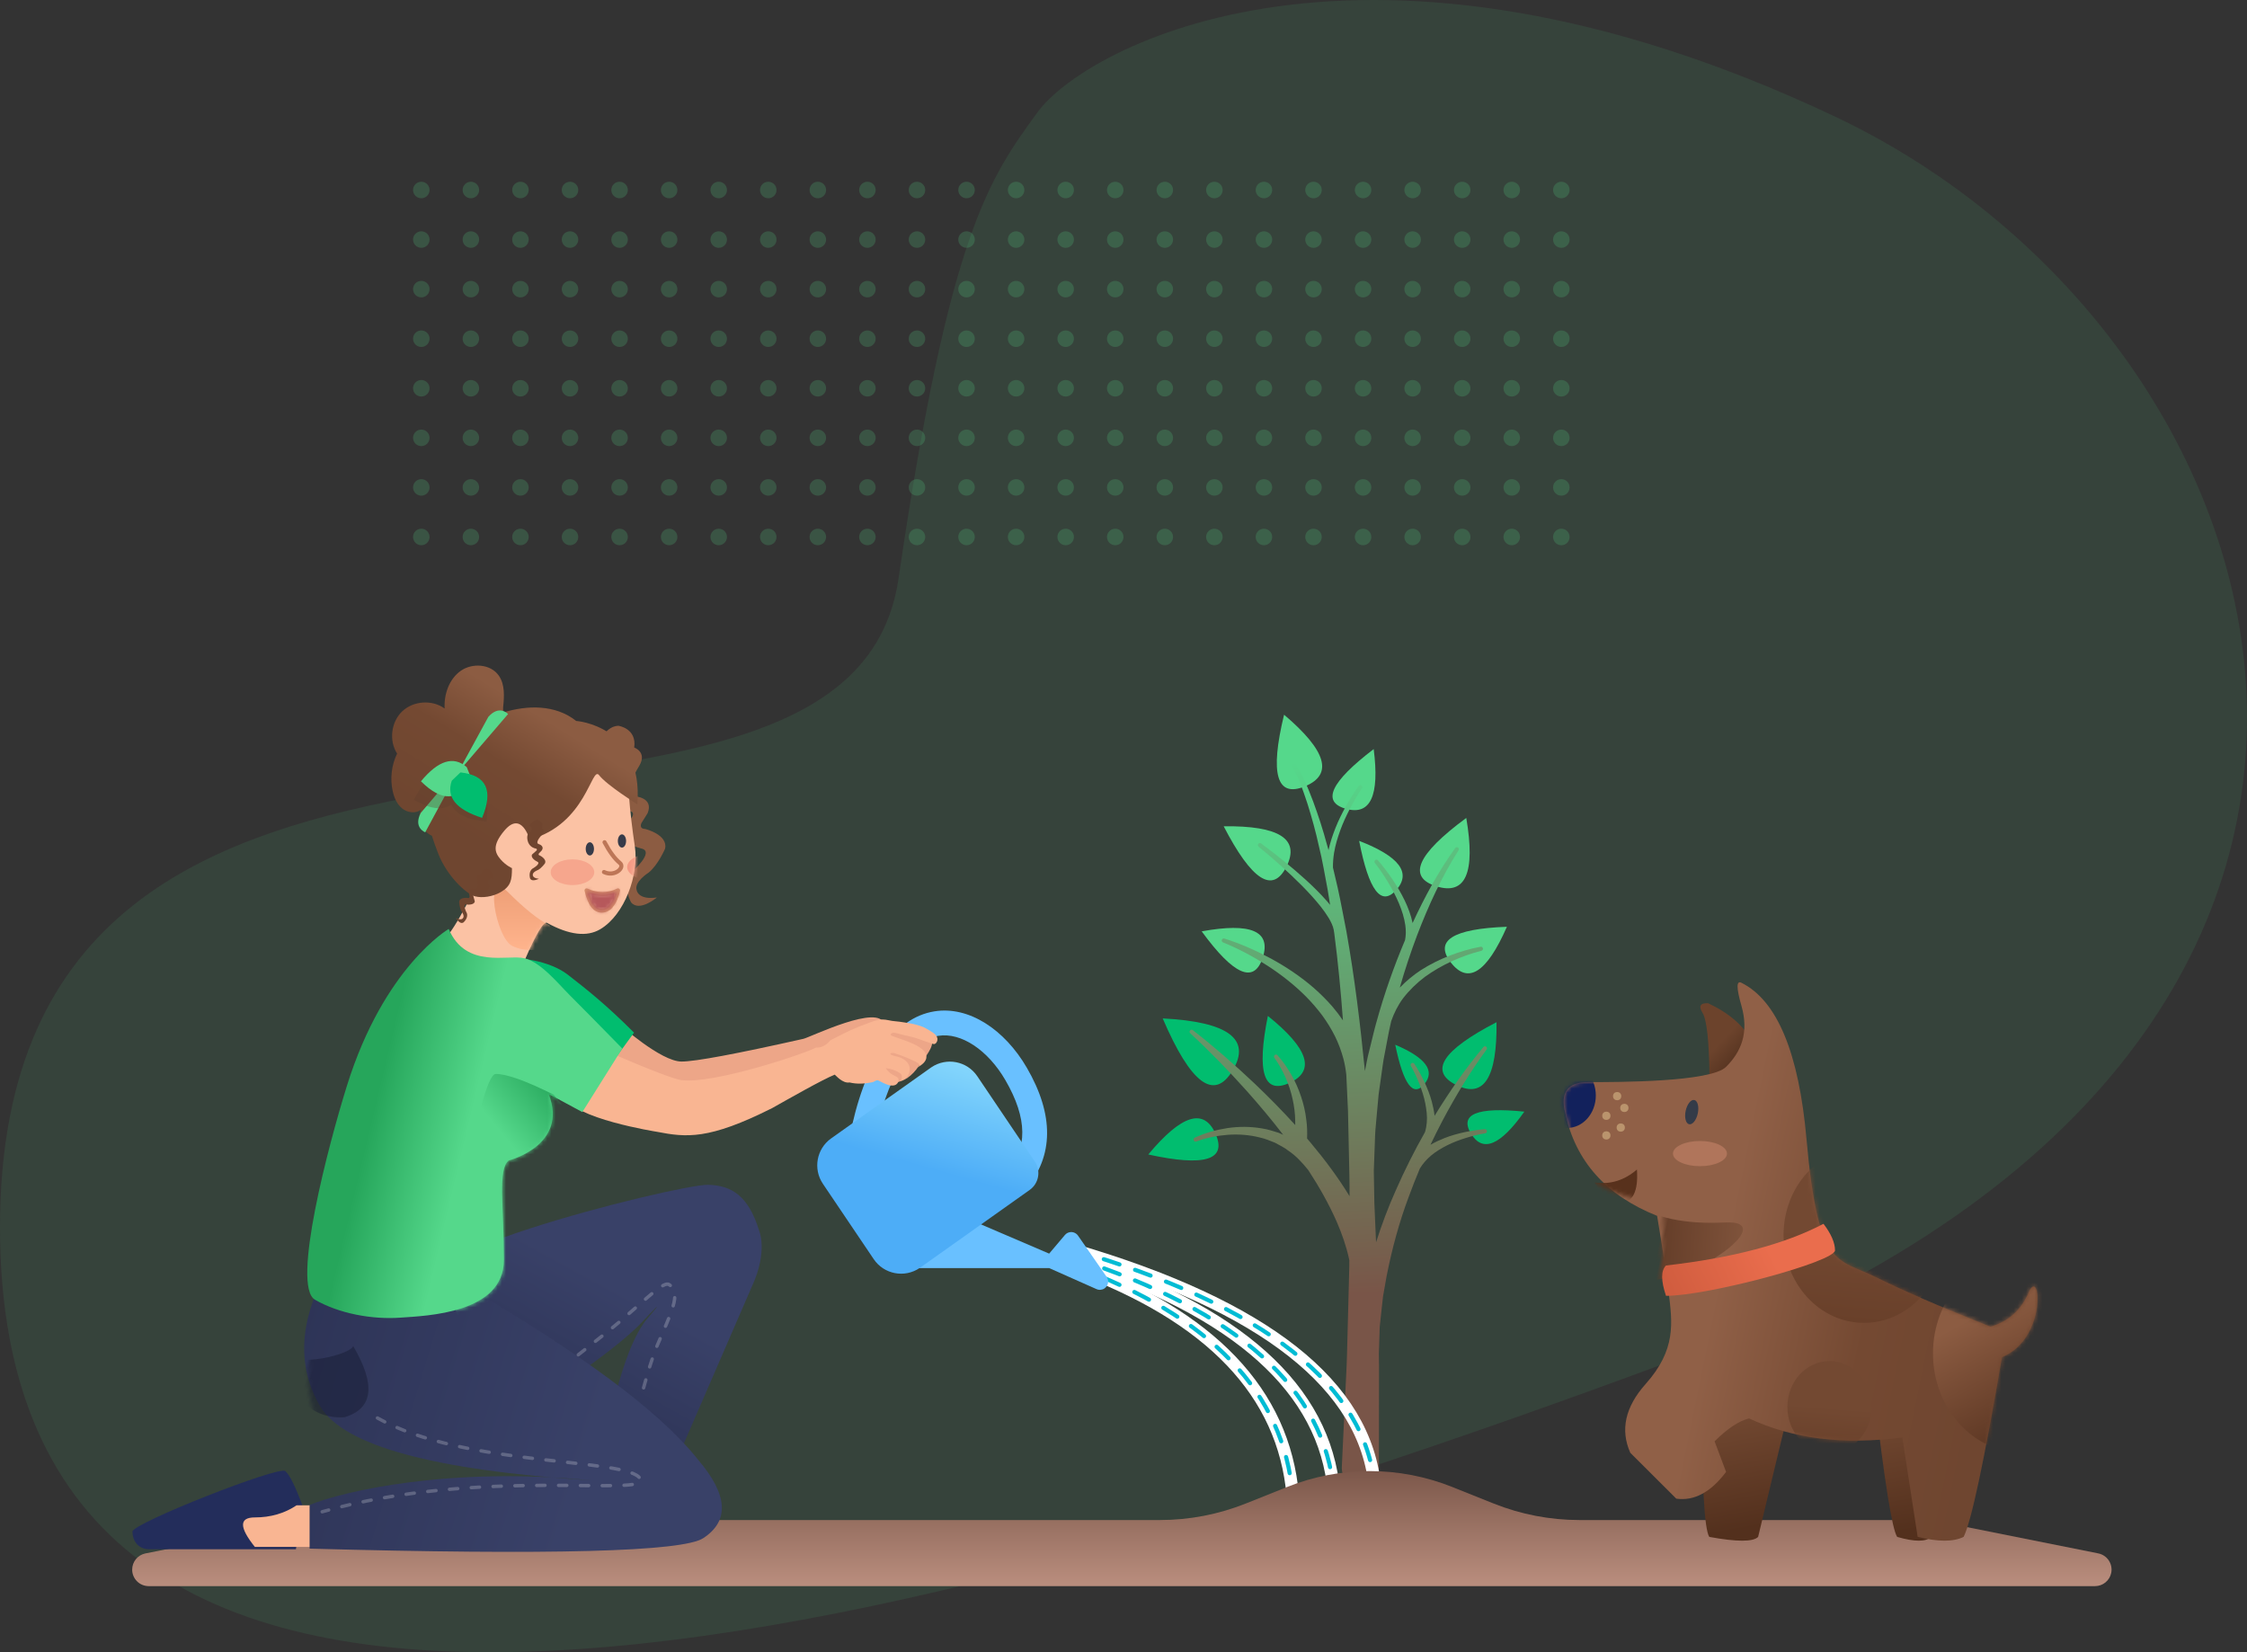 <?xml version="1.0" encoding="UTF-8"?>
<svg width="544px" height="400px" viewBox="0 0 544 400" version="1.1" xmlns="http://www.w3.org/2000/svg" xmlns:xlink="http://www.w3.org/1999/xlink">
    <rect x="0" y="0" width="544" height="400" fill="#333333" stroke="none"/>
    <title>Group 21</title>
    <defs>
        <linearGradient x1="50%" y1="0%" x2="51.469%" y2="73.583%" id="linearGradient-1">
            <stop stop-color="#55D88B" offset="0%"></stop>
            <stop stop-color="#795548" offset="100%"></stop>
        </linearGradient>
        <linearGradient x1="50%" y1="0%" x2="50%" y2="100%" id="linearGradient-2">
            <stop stop-color="#795548" offset="0%"></stop>
            <stop stop-color="#BA8E7E" offset="100%"></stop>
        </linearGradient>
        <linearGradient x1="55.096%" y1="29.614%" x2="74.016%" y2="50%" id="linearGradient-3">
            <stop stop-color="#6C432C" offset="0%"></stop>
            <stop stop-color="#5B3723" offset="100%"></stop>
        </linearGradient>
        <linearGradient x1="54.09%" y1="90.57%" x2="45.304%" y2="7.89%" id="linearGradient-4">
            <stop stop-color="#53301D" offset="0%"></stop>
            <stop stop-color="#734932" offset="100%"></stop>
        </linearGradient>
        <linearGradient x1="85.108%" y1="81.605%" x2="28.708%" y2="68.312%" id="linearGradient-5">
            <stop stop-color="#6F4630" offset="0%"></stop>
            <stop stop-color="#744932" offset="45.83%"></stop>
            <stop stop-color="#906047" offset="100%"></stop>
        </linearGradient>
        <path d="M43.597,0.925 C52.254,5.243 57.511,17.887 59.366,38.857 C62.149,70.313 66.786,67.537 76.062,72.163 C82.246,75.247 91.522,79.256 103.89,84.19 C108.219,82.957 111.311,80.181 113.166,75.864 C115.949,69.388 117.804,86.966 106.673,91.592 C102.344,116.88 99.252,131.374 97.397,135.075 C94.923,136.308 91.213,136.308 86.266,135.075 L82.555,111.02 C68.332,112.871 55.965,111.329 45.452,106.395 C42.978,107.011 40.196,108.862 37.104,111.946 C38.959,116.88 39.886,119.347 39.886,119.347 C36.176,124.281 32.156,126.44 27.828,125.823 L16.697,114.721 C14.223,109.17 15.46,103.619 20.407,98.068 C27.828,89.741 26.9,83.265 25.973,75.864 C25.354,70.93 24.427,64.762 23.19,57.361 C10.822,52.426 3.401,44.1 0.928,32.381 C-0.309,27.447 1.546,24.98 6.493,24.98 C13.914,24.98 36.176,24.98 39.886,21.279 C43.597,17.578 45.452,12.952 43.597,6.476 C42.36,2.159 42.36,0.308 43.597,0.925 Z" id="path-6"></path>
        <linearGradient x1="62.433%" y1="81.147%" x2="35.326%" y2="25.325%" id="linearGradient-8">
            <stop stop-color="#5E3824" offset="0%"></stop>
            <stop stop-color="#8C5C42" offset="100%"></stop>
        </linearGradient>
        <linearGradient x1="53.635%" y1="50%" x2="50%" y2="100%" id="linearGradient-9">
            <stop stop-color="#734932" offset="0%"></stop>
            <stop stop-color="#69402A" offset="100%"></stop>
        </linearGradient>
        <linearGradient x1="53.606%" y1="50%" x2="50%" y2="100%" id="linearGradient-10">
            <stop stop-color="#734932" offset="0%"></stop>
            <stop stop-color="#69402A" offset="100%"></stop>
        </linearGradient>
        <linearGradient x1="19.654%" y1="44.866%" x2="100%" y2="38.234%" id="linearGradient-11">
            <stop stop-color="#5E3824" offset="0%"></stop>
            <stop stop-color="#8A5C43" offset="100%"></stop>
        </linearGradient>
        <linearGradient x1="65.304%" y1="50%" x2="0%" y2="63.082%" id="linearGradient-12">
            <stop stop-color="#EA6D4D" offset="0%"></stop>
            <stop stop-color="#D15D3F" offset="100%"></stop>
        </linearGradient>
        <linearGradient x1="86.08%" y1="0%" x2="50%" y2="50%" id="linearGradient-13">
            <stop stop-color="#84D6FC" offset="0%"></stop>
            <stop stop-color="#4DADF7" offset="100%"></stop>
        </linearGradient>
        <linearGradient x1="69.772%" y1="69.585%" x2="39.949%" y2="31.72%" id="linearGradient-14">
            <stop stop-color="#2C3254" offset="0%"></stop>
            <stop stop-color="#394168" offset="100%"></stop>
        </linearGradient>
        <path d="M1.738,6.29 L1.738,10.569 C1.449,14.354 0.968,18.492 0.295,22.985 L0.295,22.985 C-0.713,29.725 2.746,39.462 8.69,42.973 L8.69,42.973 C11.92,44.88 16.206,44.367 21.551,41.434 L21.551,41.434 C22.359,40.991 24.139,43.942 26.889,50.288 L26.889,50.288 C43.783,51.729 50.407,50.302 46.764,46.006 L46.764,46.006 C43.119,41.71 39.167,34.038 34.906,22.985 L34.906,22.985 L26.889,0.633 L1.738,6.29 Z" id="path-15"></path>
        <linearGradient x1="50%" y1="4.52%" x2="50%" y2="100%" id="linearGradient-17">
            <stop stop-color="#EA9A71" offset="0%"></stop>
            <stop stop-color="#FFB48D" offset="100%"></stop>
        </linearGradient>
        <path d="M0.378,0.57 C0.669,2.022 1.669,4.897 3.619,5.371 L3.619,5.371 C5.685,5.874 7.138,4.273 7.983,0.57 L7.983,0.57 C5.378,1.757 2.843,1.757 0.378,0.57 L0.378,0.57 Z" id="path-18"></path>
        <linearGradient x1="115.069%" y1="36.433%" x2="30.44%" y2="53.276%" id="linearGradient-20">
            <stop stop-color="#2C3254" offset="0%"></stop>
            <stop stop-color="#394168" offset="100%"></stop>
        </linearGradient>
        <path d="M60.553,4.32 C35.276,19.306 15.763,33.059 5.926,45.479 C-1.238,53.902 -1.633,60.204 4.741,64.386 C9.75,67.672 41.518,68.517 100.045,66.922 L100.045,56.346 C91.825,53 66,47 31.937,50.397 C69.99,47.951 91.825,41.989 97.444,32.514 C103.062,23.039 102.632,12.23 96.156,0.087 L60.553,4.32 Z" id="path-21"></path>
        <linearGradient x1="65.139%" y1="77.505%" x2="32.132%" y2="28.21%" id="linearGradient-23">
            <stop stop-color="#6F4630" offset="0%"></stop>
            <stop stop-color="#744932" offset="58.094%"></stop>
            <stop stop-color="#8C5C42" offset="100%"></stop>
        </linearGradient>
        <linearGradient x1="46.901%" y1="52.316%" x2="74.605%" y2="44.515%" id="linearGradient-24">
            <stop stop-color="#55D88B" offset="0%"></stop>
            <stop stop-color="#26A65B" offset="100%"></stop>
        </linearGradient>
        <path d="M42.368,0.898 C42.368,0.898 58,10 67,38.832 C71.501,53.25 80.497,87.313 74.748,90.657 C69,94 60.896,95.51 54,95 C47.692,94.533 29,94 29,81 C29,68 30.545,59.121 27.835,56.949 C27.835,56.949 13.287,53.306 18.184,40.832 L10.018,45.231 L0.347,29.836 C6.066,23.995 10.283,19.717 13,17 C16,14 20,9 24,8 C28,7 38.213,10.674 42.368,0.898 Z" id="path-25"></path>
        <linearGradient x1="53.819%" y1="24.4%" x2="33.38%" y2="-7.543%" id="linearGradient-27">
            <stop stop-color="#55D88B" offset="0%"></stop>
            <stop stop-color="#26A65B" offset="100%"></stop>
        </linearGradient>
    </defs>
    <g id="Page-1" stroke="none" stroke-width="1" fill="none" fill-rule="evenodd">
        <g id="Variant-B" transform="translate(-128, -1723)">
            <g id="Group-39" transform="translate(80, 1627)">
                <g id="Group-21" transform="translate(48, 96)">
                    <path d="M292.858,372.767 C281.362,388.653 213.595,425.69 99.698,371.757 C-14.2,317.824 -65.505,146.506 139.716,70.365 C344.936,-5.776 544,-51.778 544,102.884 C544,257.545 338.779,175.852 326.466,259.925 C314.153,343.997 304.355,356.882 292.858,372.767 Z" id="Path-171" fill="#55D88B" opacity="0.1" transform="translate(272, 200) scale(-1, -1) rotate(-360) translate(-272, -200) "></path>
                    <path d="M102,128 C103.105,128 104,128.895 104,130 C104,131.105 103.105,132 102,132 C100.895,132 100,131.105 100,130 C100,128.895 100.895,128 102,128 Z M114,128 C115.105,128 116,128.895 116,130 C116,131.105 115.105,132 114,132 C112.895,132 112,131.105 112,130 C112,128.895 112.895,128 114,128 Z M126,128 C127.105,128 128,128.895 128,130 C128,131.105 127.105,132 126,132 C124.895,132 124,131.105 124,130 C124,128.895 124.895,128 126,128 Z M138,128 C139.105,128 140,128.895 140,130 C140,131.105 139.105,132 138,132 C136.895,132 136,131.105 136,130 C136,128.895 136.895,128 138,128 Z M150,128 C151.105,128 152,128.895 152,130 C152,131.105 151.105,132 150,132 C148.895,132 148,131.105 148,130 C148,128.895 148.895,128 150,128 Z M162,128 C163.105,128 164,128.895 164,130 C164,131.105 163.105,132 162,132 C160.895,132 160,131.105 160,130 C160,128.895 160.895,128 162,128 Z M174,128 C175.105,128 176,128.895 176,130 C176,131.105 175.105,132 174,132 C172.895,132 172,131.105 172,130 C172,128.895 172.895,128 174,128 Z M186,128 C187.105,128 188,128.895 188,130 C188,131.105 187.105,132 186,132 C184.895,132 184,131.105 184,130 C184,128.895 184.895,128 186,128 Z M198,128 C199.105,128 200,128.895 200,130 C200,131.105 199.105,132 198,132 C196.895,132 196,131.105 196,130 C196,128.895 196.895,128 198,128 Z M210,128 C211.105,128 212,128.895 212,130 C212,131.105 211.105,132 210,132 C208.895,132 208,131.105 208,130 C208,128.895 208.895,128 210,128 Z M222,128 C223.105,128 224,128.895 224,130 C224,131.105 223.105,132 222,132 C220.895,132 220,131.105 220,130 C220,128.895 220.895,128 222,128 Z M234,128 C235.105,128 236,128.895 236,130 C236,131.105 235.105,132 234,132 C232.895,132 232,131.105 232,130 C232,128.895 232.895,128 234,128 Z M246,128 C247.105,128 248,128.895 248,130 C248,131.105 247.105,132 246,132 C244.895,132 244,131.105 244,130 C244,128.895 244.895,128 246,128 Z M258,128 C259.105,128 260,128.895 260,130 C260,131.105 259.105,132 258,132 C256.895,132 256,131.105 256,130 C256,128.895 256.895,128 258,128 Z M270,128 C271.105,128 272,128.895 272,130 C272,131.105 271.105,132 270,132 C268.895,132 268,131.105 268,130 C268,128.895 268.895,128 270,128 Z M282,128 C283.105,128 284,128.895 284,130 C284,131.105 283.105,132 282,132 C280.895,132 280,131.105 280,130 C280,128.895 280.895,128 282,128 Z M294,128 C295.105,128 296,128.895 296,130 C296,131.105 295.105,132 294,132 C292.895,132 292,131.105 292,130 C292,128.895 292.895,128 294,128 Z M306,128 C307.105,128 308,128.895 308,130 C308,131.105 307.105,132 306,132 C304.895,132 304,131.105 304,130 C304,128.895 304.895,128 306,128 Z M318,128 C319.105,128 320,128.895 320,130 C320,131.105 319.105,132 318,132 C316.895,132 316,131.105 316,130 C316,128.895 316.895,128 318,128 Z M330,128 C331.105,128 332,128.895 332,130 C332,131.105 331.105,132 330,132 C328.895,132 328,131.105 328,130 C328,128.895 328.895,128 330,128 Z M342,128 C343.105,128 344,128.895 344,130 C344,131.105 343.105,132 342,132 C340.895,132 340,131.105 340,130 C340,128.895 340.895,128 342,128 Z M354,128 C355.105,128 356,128.895 356,130 C356,131.105 355.105,132 354,132 C352.895,132 352,131.105 352,130 C352,128.895 352.895,128 354,128 Z M366,128 C367.105,128 368,128.895 368,130 C368,131.105 367.105,132 366,132 C364.895,132 364,131.105 364,130 C364,128.895 364.895,128 366,128 Z M378,128 C379.105,128 380,128.895 380,130 C380,131.105 379.105,132 378,132 C376.895,132 376,131.105 376,130 C376,128.895 376.895,128 378,128 Z M246,116 C247.105,116 248,116.895 248,118 C248,119.105 247.105,120 246,120 C244.895,120 244,119.105 244,118 C244,116.895 244.895,116 246,116 Z M258,116 C259.105,116 260,116.895 260,118 C260,119.105 259.105,120 258,120 C256.895,120 256,119.105 256,118 C256,116.895 256.895,116 258,116 Z M174,116 C175.105,116 176,116.895 176,118 C176,119.105 175.105,120 174,120 C172.895,120 172,119.105 172,118 C172,116.895 172.895,116 174,116 Z M186,116 C187.105,116 188,116.895 188,118 C188,119.105 187.105,120 186,120 C184.895,120 184,119.105 184,118 C184,116.895 184.895,116 186,116 Z M270,116 C271.105,116 272,116.895 272,118 C272,119.105 271.105,120 270,120 C268.895,120 268,119.105 268,118 C268,116.895 268.895,116 270,116 Z M282,116 C283.105,116 284,116.895 284,118 C284,119.105 283.105,120 282,120 C280.895,120 280,119.105 280,118 C280,116.895 280.895,116 282,116 Z M102,116 C103.105,116 104,116.895 104,118 C104,119.105 103.105,120 102,120 C100.895,120 100,119.105 100,118 C100,116.895 100.895,116 102,116 Z M114,116 C115.105,116 116,116.895 116,118 C116,119.105 115.105,120 114,120 C112.895,120 112,119.105 112,118 C112,116.895 112.895,116 114,116 Z M294,116 C295.105,116 296,116.895 296,118 C296,119.105 295.105,120 294,120 C292.895,120 292,119.105 292,118 C292,116.895 292.895,116 294,116 Z M306,116 C307.105,116 308,116.895 308,118 C308,119.105 307.105,120 306,120 C304.895,120 304,119.105 304,118 C304,116.895 304.895,116 306,116 Z M198,116 C199.105,116 200,116.895 200,118 C200,119.105 199.105,120 198,120 C196.895,120 196,119.105 196,118 C196,116.895 196.895,116 198,116 Z M210,116 C211.105,116 212,116.895 212,118 C212,119.105 211.105,120 210,120 C208.895,120 208,119.105 208,118 C208,116.895 208.895,116 210,116 Z M318,116 C319.105,116 320,116.895 320,118 C320,119.105 319.105,120 318,120 C316.895,120 316,119.105 316,118 C316,116.895 316.895,116 318,116 Z M330,116 C331.105,116 332,116.895 332,118 C332,119.105 331.105,120 330,120 C328.895,120 328,119.105 328,118 C328,116.895 328.895,116 330,116 Z M150,116 C151.105,116 152,116.895 152,118 C152,119.105 151.105,120 150,120 C148.895,120 148,119.105 148,118 C148,116.895 148.895,116 150,116 Z M162,116 C163.105,116 164,116.895 164,118 C164,119.105 163.105,120 162,120 C160.895,120 160,119.105 160,118 C160,116.895 160.895,116 162,116 Z M342,116 C343.105,116 344,116.895 344,118 C344,119.105 343.105,120 342,120 C340.895,120 340,119.105 340,118 C340,116.895 340.895,116 342,116 Z M354,116 C355.105,116 356,116.895 356,118 C356,119.105 355.105,120 354,120 C352.895,120 352,119.105 352,118 C352,116.895 352.895,116 354,116 Z M222,116 C223.105,116 224,116.895 224,118 C224,119.105 223.105,120 222,120 C220.895,120 220,119.105 220,118 C220,116.895 220.895,116 222,116 Z M234,116 C235.105,116 236,116.895 236,118 C236,119.105 235.105,120 234,120 C232.895,120 232,119.105 232,118 C232,116.895 232.895,116 234,116 Z M366,116 C367.105,116 368,116.895 368,118 C368,119.105 367.105,120 366,120 C364.895,120 364,119.105 364,118 C364,116.895 364.895,116 366,116 Z M378,116 C379.105,116 380,116.895 380,118 C380,119.105 379.105,120 378,120 C376.895,120 376,119.105 376,118 C376,116.895 376.895,116 378,116 Z M126,116 C127.105,116 128,116.895 128,118 C128,119.105 127.105,120 126,120 C124.895,120 124,119.105 124,118 C124,116.895 124.895,116 126,116 Z M138,116 C139.105,116 140,116.895 140,118 C140,119.105 139.105,120 138,120 C136.895,120 136,119.105 136,118 C136,116.895 136.895,116 138,116 Z M114,104 C115.105,104 116,104.895 116,106 C116,107.105 115.105,108 114,108 C112.895,108 112,107.105 112,106 C112,104.895 112.895,104 114,104 Z M174,104 C175.105,104 176,104.895 176,106 C176,107.105 175.105,108 174,108 C172.895,108 172,107.105 172,106 C172,104.895 172.895,104 174,104 Z M186,104 C187.105,104 188,104.895 188,106 C188,107.105 187.105,108 186,108 C184.895,108 184,107.105 184,106 C184,104.895 184.895,104 186,104 Z M330,104 C331.105,104 332,104.895 332,106 C332,107.105 331.105,108 330,108 C328.895,108 328,107.105 328,106 C328,104.895 328.895,104 330,104 Z M162,104 C163.105,104 164,104.895 164,106 C164,107.105 163.105,108 162,108 C160.895,108 160,107.105 160,106 C160,104.895 160.895,104 162,104 Z M210,104 C211.105,104 212,104.895 212,106 C212,107.105 211.105,108 210,108 C208.895,108 208,107.105 208,106 C208,104.895 208.895,104 210,104 Z M282,104 C283.105,104 284,104.895 284,106 C284,107.105 283.105,108 282,108 C280.895,108 280,107.105 280,106 C280,104.895 280.895,104 282,104 Z M198,104 C199.105,104 200,104.895 200,106 C200,107.105 199.105,108 198,108 C196.895,108 196,107.105 196,106 C196,104.895 196.895,104 198,104 Z M246,104 C247.105,104 248,104.895 248,106 C248,107.105 247.105,108 246,108 C244.895,108 244,107.105 244,106 C244,104.895 244.895,104 246,104 Z M258,104 C259.105,104 260,104.895 260,106 C260,107.105 259.105,108 258,108 C256.895,108 256,107.105 256,106 C256,104.895 256.895,104 258,104 Z M150,104 C151.105,104 152,104.895 152,106 C152,107.105 151.105,108 150,108 C148.895,108 148,107.105 148,106 C148,104.895 148.895,104 150,104 Z M126,104 C127.105,104 128,104.895 128,106 C128,107.105 127.105,108 126,108 C124.895,108 124,107.105 124,106 C124,104.895 124.895,104 126,104 Z M138,104 C139.105,104 140,104.895 140,106 C140,107.105 139.105,108 138,108 C136.895,108 136,107.105 136,106 C136,104.895 136.895,104 138,104 Z M354,104 C355.105,104 356,104.895 356,106 C356,107.105 355.105,108 354,108 C352.895,108 352,107.105 352,106 C352,104.895 352.895,104 354,104 Z M366,104 C367.105,104 368,104.895 368,106 C368,107.105 367.105,108 366,108 C364.895,108 364,107.105 364,106 C364,104.895 364.895,104 366,104 Z M378,104 C379.105,104 380,104.895 380,106 C380,107.105 379.105,108 378,108 C376.895,108 376,107.105 376,106 C376,104.895 376.895,104 378,104 Z M222,104 C223.105,104 224,104.895 224,106 C224,107.105 223.105,108 222,108 C220.895,108 220,107.105 220,106 C220,104.895 220.895,104 222,104 Z M234,104 C235.105,104 236,104.895 236,106 C236,107.105 235.105,108 234,108 C232.895,108 232,107.105 232,106 C232,104.895 232.895,104 234,104 Z M294,104 C295.105,104 296,104.895 296,106 C296,107.105 295.105,108 294,108 C292.895,108 292,107.105 292,106 C292,104.895 292.895,104 294,104 Z M102,104 C103.105,104 104,104.895 104,106 C104,107.105 103.105,108 102,108 C100.895,108 100,107.105 100,106 C100,104.895 100.895,104 102,104 Z M306,104 C307.105,104 308,104.895 308,106 C308,107.105 307.105,108 306,108 C304.895,108 304,107.105 304,106 C304,104.895 304.895,104 306,104 Z M270,104 C271.105,104 272,104.895 272,106 C272,107.105 271.105,108 270,108 C268.895,108 268,107.105 268,106 C268,104.895 268.895,104 270,104 Z M318,104 C319.105,104 320,104.895 320,106 C320,107.105 319.105,108 318,108 C316.895,108 316,107.105 316,106 C316,104.895 316.895,104 318,104 Z M342,104 C343.105,104 344,104.895 344,106 C344,107.105 343.105,108 342,108 C340.895,108 340,107.105 340,106 C340,104.895 340.895,104 342,104 Z M210,92 C211.105,92 212,92.895 212,94 C212,95.105 211.105,96 210,96 C208.895,96 208,95.105 208,94 C208,92.895 208.895,92 210,92 Z M282,92 C283.105,92 284,92.895 284,94 C284,95.105 283.105,96 282,96 C280.895,96 280,95.105 280,94 C280,92.895 280.895,92 282,92 Z M138,92 C139.105,92 140,92.895 140,94 C140,95.105 139.105,96 138,96 C136.895,96 136,95.105 136,94 C136,92.895 136.895,92 138,92 Z M102,92 C103.105,92 104,92.895 104,94 C104,95.105 103.105,96 102,96 C100.895,96 100,95.105 100,94 C100,92.895 100.895,92 102,92 Z M114,92 C115.105,92 116,92.895 116,94 C116,95.105 115.105,96 114,96 C112.895,96 112,95.105 112,94 C112,92.895 112.895,92 114,92 Z M150,92 C151.105,92 152,92.895 152,94 C152,95.105 151.105,96 150,96 C148.895,96 148,95.105 148,94 C148,92.895 148.895,92 150,92 Z M162,92 C163.105,92 164,92.895 164,94 C164,95.105 163.105,96 162,96 C160.895,96 160,95.105 160,94 C160,92.895 160.895,92 162,92 Z M174,92 C175.105,92 176,92.895 176,94 C176,95.105 175.105,96 174,96 C172.895,96 172,95.105 172,94 C172,92.895 172.895,92 174,92 Z M342,92 C343.105,92 344,92.895 344,94 C344,95.105 343.105,96 342,96 C340.895,96 340,95.105 340,94 C340,92.895 340.895,92 342,92 Z M354,92 C355.105,92 356,92.895 356,94 C356,95.105 355.105,96 354,96 C352.895,96 352,95.105 352,94 C352,92.895 352.895,92 354,92 Z M198,92 C199.105,92 200,92.895 200,94 C200,95.105 199.105,96 198,96 C196.895,96 196,95.105 196,94 C196,92.895 196.895,92 198,92 Z M246,92 C247.105,92 248,92.895 248,94 C248,95.105 247.105,96 246,96 C244.895,96 244,95.105 244,94 C244,92.895 244.895,92 246,92 Z M366,92 C367.105,92 368,92.895 368,94 C368,95.105 367.105,96 366,96 C364.895,96 364,95.105 364,94 C364,92.895 364.895,92 366,92 Z M378,92 C379.105,92 380,92.895 380,94 C380,95.105 379.105,96 378,96 C376.895,96 376,95.105 376,94 C376,92.895 376.895,92 378,92 Z M294,92 C295.105,92 296,92.895 296,94 C296,95.105 295.105,96 294,96 C292.895,96 292,95.105 292,94 C292,92.895 292.895,92 294,92 Z M186,92 C187.105,92 188,92.895 188,94 C188,95.105 187.105,96 186,96 C184.895,96 184,95.105 184,94 C184,92.895 184.895,92 186,92 Z M306,92 C307.105,92 308,92.895 308,94 C308,95.105 307.105,96 306,96 C304.895,96 304,95.105 304,94 C304,92.895 304.895,92 306,92 Z M234,92 C235.105,92 236,92.895 236,94 C236,95.105 235.105,96 234,96 C232.895,96 232,95.105 232,94 C232,92.895 232.895,92 234,92 Z M126,92 C127.105,92 128,92.895 128,94 C128,95.105 127.105,96 126,96 C124.895,96 124,95.105 124,94 C124,92.895 124.895,92 126,92 Z M318,92 C319.105,92 320,92.895 320,94 C320,95.105 319.105,96 318,96 C316.895,96 316,95.105 316,94 C316,92.895 316.895,92 318,92 Z M330,92 C331.105,92 332,92.895 332,94 C332,95.105 331.105,96 330,96 C328.895,96 328,95.105 328,94 C328,92.895 328.895,92 330,92 Z M258,92 C259.105,92 260,92.895 260,94 C260,95.105 259.105,96 258,96 C256.895,96 256,95.105 256,94 C256,92.895 256.895,92 258,92 Z M222,92 C223.105,92 224,92.895 224,94 C224,95.105 223.105,96 222,96 C220.895,96 220,95.105 220,94 C220,92.895 220.895,92 222,92 Z M270,92 C271.105,92 272,92.895 272,94 C272,95.105 271.105,96 270,96 C268.895,96 268,95.105 268,94 C268,92.895 268.895,92 270,92 Z M270,80 C271.105,80 272,80.895 272,82 C272,83.105 271.105,84 270,84 C268.895,84 268,83.105 268,82 C268,80.895 268.895,80 270,80 Z M354,80 C355.105,80 356,80.895 356,82 C356,83.105 355.105,84 354,84 C352.895,84 352,83.105 352,82 C352,80.895 352.895,80 354,80 Z M114,80 C115.105,80 116,80.895 116,82 C116,83.105 115.105,84 114,84 C112.895,84 112,83.105 112,82 C112,80.895 112.895,80 114,80 Z M366,80 C367.105,80 368,80.895 368,82 C368,83.105 367.105,84 366,84 C364.895,84 364,83.105 364,82 C364,80.895 364.895,80 366,80 Z M234,80 C235.105,80 236,80.895 236,82 C236,83.105 235.105,84 234,84 C232.895,84 232,83.105 232,82 C232,80.895 232.895,80 234,80 Z M378,80 C379.105,80 380,80.895 380,82 C380,83.105 379.105,84 378,84 C376.895,84 376,83.105 376,82 C376,80.895 376.895,80 378,80 Z M138,80 C139.105,80 140,80.895 140,82 C140,83.105 139.105,84 138,84 C136.895,84 136,83.105 136,82 C136,80.895 136.895,80 138,80 Z M294,80 C295.105,80 296,80.895 296,82 C296,83.105 295.105,84 294,84 C292.895,84 292,83.105 292,82 C292,80.895 292.895,80 294,80 Z M258,80 C259.105,80 260,80.895 260,82 C260,83.105 259.105,84 258,84 C256.895,84 256,83.105 256,82 C256,80.895 256.895,80 258,80 Z M306,80 C307.105,80 308,80.895 308,82 C308,83.105 307.105,84 306,84 C304.895,84 304,83.105 304,82 C304,80.895 304.895,80 306,80 Z M102,80 C103.105,80 104,80.895 104,82 C104,83.105 103.105,84 102,84 C100.895,84 100,83.105 100,82 C100,80.895 100.895,80 102,80 Z M282,80 C283.105,80 284,80.895 284,82 C284,83.105 283.105,84 282,84 C280.895,84 280,83.105 280,82 C280,80.895 280.895,80 282,80 Z M198,80 C199.105,80 200,80.895 200,82 C200,83.105 199.105,84 198,84 C196.895,84 196,83.105 196,82 C196,80.895 196.895,80 198,80 Z M318,80 C319.105,80 320,80.895 320,82 C320,83.105 319.105,84 318,84 C316.895,84 316,83.105 316,82 C316,80.895 316.895,80 318,80 Z M126,80 C127.105,80 128,80.895 128,82 C128,83.105 127.105,84 126,84 C124.895,84 124,83.105 124,82 C124,80.895 124.895,80 126,80 Z M186,80 C187.105,80 188,80.895 188,82 C188,83.105 187.105,84 186,84 C184.895,84 184,83.105 184,82 C184,80.895 184.895,80 186,80 Z M150,80 C151.105,80 152,80.895 152,82 C152,83.105 151.105,84 150,84 C148.895,84 148,83.105 148,82 C148,80.895 148.895,80 150,80 Z M330,80 C331.105,80 332,80.895 332,82 C332,83.105 331.105,84 330,84 C328.895,84 328,83.105 328,82 C328,80.895 328.895,80 330,80 Z M174,80 C175.105,80 176,80.895 176,82 C176,83.105 175.105,84 174,84 C172.895,84 172,83.105 172,82 C172,80.895 172.895,80 174,80 Z M162,80 C163.105,80 164,80.895 164,82 C164,83.105 163.105,84 162,84 C160.895,84 160,83.105 160,82 C160,80.895 160.895,80 162,80 Z M222,80 C223.105,80 224,80.895 224,82 C224,83.105 223.105,84 222,84 C220.895,84 220,83.105 220,82 C220,80.895 220.895,80 222,80 Z M342,80 C343.105,80 344,80.895 344,82 C344,83.105 343.105,84 342,84 C340.895,84 340,83.105 340,82 C340,80.895 340.895,80 342,80 Z M246,80 C247.105,80 248,80.895 248,82 C248,83.105 247.105,84 246,84 C244.895,84 244,83.105 244,82 C244,80.895 244.895,80 246,80 Z M210,80 C211.105,80 212,80.895 212,82 C212,83.105 211.105,84 210,84 C208.895,84 208,83.105 208,82 C208,80.895 208.895,80 210,80 Z M222,68 C223.105,68 224,68.895 224,70 C224,71.105 223.105,72 222,72 C220.895,72 220,71.105 220,70 C220,68.895 220.895,68 222,68 Z M246,68 C247.105,68 248,68.895 248,70 C248,71.105 247.105,72 246,72 C244.895,72 244,71.105 244,70 C244,68.895 244.895,68 246,68 Z M354,68 C355.105,68 356,68.895 356,70 C356,71.105 355.105,72 354,72 C352.895,72 352,71.105 352,70 C352,68.895 352.895,68 354,68 Z M174,68 C175.105,68 176,68.895 176,70 C176,71.105 175.105,72 174,72 C172.895,72 172,71.105 172,70 C172,68.895 172.895,68 174,68 Z M102,68 C103.105,68 104,68.895 104,70 C104,71.105 103.105,72 102,72 C100.895,72 100,71.105 100,70 C100,68.895 100.895,68 102,68 Z M282,68 C283.105,68 284,68.895 284,70 C284,71.105 283.105,72 282,72 C280.895,72 280,71.105 280,70 C280,68.895 280.895,68 282,68 Z M198,68 C199.105,68 200,68.895 200,70 C200,71.105 199.105,72 198,72 C196.895,72 196,71.105 196,70 C196,68.895 196.895,68 198,68 Z M150,68 C151.105,68 152,68.895 152,70 C152,71.105 151.105,72 150,72 C148.895,72 148,71.105 148,70 C148,68.895 148.895,68 150,68 Z M258,68 C259.105,68 260,68.895 260,70 C260,71.105 259.105,72 258,72 C256.895,72 256,71.105 256,70 C256,68.895 256.895,68 258,68 Z M294,68 C295.105,68 296,68.895 296,70 C296,71.105 295.105,72 294,72 C292.895,72 292,71.105 292,70 C292,68.895 292.895,68 294,68 Z M366,68 C367.105,68 368,68.895 368,70 C368,71.105 367.105,72 366,72 C364.895,72 364,71.105 364,70 C364,68.895 364.895,68 366,68 Z M318,68 C319.105,68 320,68.895 320,70 C320,71.105 319.105,72 318,72 C316.895,72 316,71.105 316,70 C316,68.895 316.895,68 318,68 Z M114,68 C115.105,68 116,68.895 116,70 C116,71.105 115.105,72 114,72 C112.895,72 112,71.105 112,70 C112,68.895 112.895,68 114,68 Z M186,68 C187.105,68 188,68.895 188,70 C188,71.105 187.105,72 186,72 C184.895,72 184,71.105 184,70 C184,68.895 184.895,68 186,68 Z M306,68 C307.105,68 308,68.895 308,70 C308,71.105 307.105,72 306,72 C304.895,72 304,71.105 304,70 C304,68.895 304.895,68 306,68 Z M330,68 C331.105,68 332,68.895 332,70 C332,71.105 331.105,72 330,72 C328.895,72 328,71.105 328,70 C328,68.895 328.895,68 330,68 Z M378,68 C379.105,68 380,68.895 380,70 C380,71.105 379.105,72 378,72 C376.895,72 376,71.105 376,70 C376,68.895 376.895,68 378,68 Z M138,68 C139.105,68 140,68.895 140,70 C140,71.105 139.105,72 138,72 C136.895,72 136,71.105 136,70 C136,68.895 136.895,68 138,68 Z M162,68 C163.105,68 164,68.895 164,70 C164,71.105 163.105,72 162,72 C160.895,72 160,71.105 160,70 C160,68.895 160.895,68 162,68 Z M270,68 C271.105,68 272,68.895 272,70 C272,71.105 271.105,72 270,72 C268.895,72 268,71.105 268,70 C268,68.895 268.895,68 270,68 Z M342,68 C343.105,68 344,68.895 344,70 C344,71.105 343.105,72 342,72 C340.895,72 340,71.105 340,70 C340,68.895 340.895,68 342,68 Z M126,68 C127.105,68 128,68.895 128,70 C128,71.105 127.105,72 126,72 C124.895,72 124,71.105 124,70 C124,68.895 124.895,68 126,68 Z M234,68 C235.105,68 236,68.895 236,70 C236,71.105 235.105,72 234,72 C232.895,72 232,71.105 232,70 C232,68.895 232.895,68 234,68 Z M210,68 C211.105,68 212,68.895 212,70 C212,71.105 211.105,72 210,72 C208.895,72 208,71.105 208,70 C208,68.895 208.895,68 210,68 Z M102,56 C103.105,56 104,56.895 104,58 C104,59.105 103.105,60 102,60 C100.895,60 100,59.105 100,58 C100,56.895 100.895,56 102,56 Z M270,56 C271.105,56 272,56.895 272,58 C272,59.105 271.105,60 270,60 C268.895,60 268,59.105 268,58 C268,56.895 268.895,56 270,56 Z M282,56 C283.105,56 284,56.895 284,58 C284,59.105 283.105,60 282,60 C280.895,60 280,59.105 280,58 C280,56.895 280.895,56 282,56 Z M138,56 C139.105,56 140,56.895 140,58 C140,59.105 139.105,60 138,60 C136.895,60 136,59.105 136,58 C136,56.895 136.895,56 138,56 Z M186,56 C187.105,56 188,56.895 188,58 C188,59.105 187.105,60 186,60 C184.895,60 184,59.105 184,58 C184,56.895 184.895,56 186,56 Z M114,56 C115.105,56 116,56.895 116,58 C116,59.105 115.105,60 114,60 C112.895,60 112,59.105 112,58 C112,56.895 112.895,56 114,56 Z M126,56 C127.105,56 128,56.895 128,58 C128,59.105 127.105,60 126,60 C124.895,60 124,59.105 124,58 C124,56.895 124.895,56 126,56 Z M294,56 C295.105,56 296,56.895 296,58 C296,59.105 295.105,60 294,60 C292.895,60 292,59.105 292,58 C292,56.895 292.895,56 294,56 Z M306,56 C307.105,56 308,56.895 308,58 C308,59.105 307.105,60 306,60 C304.895,60 304,59.105 304,58 C304,56.895 304.895,56 306,56 Z M318,56 C319.105,56 320,56.895 320,58 C320,59.105 319.105,60 318,60 C316.895,60 316,59.105 316,58 C316,56.895 316.895,56 318,56 Z M330,56 C331.105,56 332,56.895 332,58 C332,59.105 331.105,60 330,60 C328.895,60 328,59.105 328,58 C328,56.895 328.895,56 330,56 Z M342,56 C343.105,56 344,56.895 344,58 C344,59.105 343.105,60 342,60 C340.895,60 340,59.105 340,58 C340,56.895 340.895,56 342,56 Z M354,56 C355.105,56 356,56.895 356,58 C356,59.105 355.105,60 354,60 C352.895,60 352,59.105 352,58 C352,56.895 352.895,56 354,56 Z M366,56 C367.105,56 368,56.895 368,58 C368,59.105 367.105,60 366,60 C364.895,60 364,59.105 364,58 C364,56.895 364.895,56 366,56 Z M378,56 C379.105,56 380,56.895 380,58 C380,59.105 379.105,60 378,60 C376.895,60 376,59.105 376,58 C376,56.895 376.895,56 378,56 Z M150,56 C151.105,56 152,56.895 152,58 C152,59.105 151.105,60 150,60 C148.895,60 148,59.105 148,58 C148,56.895 148.895,56 150,56 Z M162,56 C163.105,56 164,56.895 164,58 C164,59.105 163.105,60 162,60 C160.895,60 160,59.105 160,58 C160,56.895 160.895,56 162,56 Z M174,56 C175.105,56 176,56.895 176,58 C176,59.105 175.105,60 174,60 C172.895,60 172,59.105 172,58 C172,56.895 172.895,56 174,56 Z M198,56 C199.105,56 200,56.895 200,58 C200,59.105 199.105,60 198,60 C196.895,60 196,59.105 196,58 C196,56.895 196.895,56 198,56 Z M210,56 C211.105,56 212,56.895 212,58 C212,59.105 211.105,60 210,60 C208.895,60 208,59.105 208,58 C208,56.895 208.895,56 210,56 Z M222,56 C223.105,56 224,56.895 224,58 C224,59.105 223.105,60 222,60 C220.895,60 220,59.105 220,58 C220,56.895 220.895,56 222,56 Z M234,56 C235.105,56 236,56.895 236,58 C236,59.105 235.105,60 234,60 C232.895,60 232,59.105 232,58 C232,56.895 232.895,56 234,56 Z M246,56 C247.105,56 248,56.895 248,58 C248,59.105 247.105,60 246,60 C244.895,60 244,59.105 244,58 C244,56.895 244.895,56 246,56 Z M258,56 C259.105,56 260,56.895 260,58 C260,59.105 259.105,60 258,60 C256.895,60 256,59.105 256,58 C256,56.895 256.895,56 258,56 Z M102,44 C103.105,44 104,44.895 104,46 C104,47.105 103.105,48 102,48 C100.895,48 100,47.105 100,46 C100,44.895 100.895,44 102,44 Z M270,44 C271.105,44 272,44.895 272,46 C272,47.105 271.105,48 270,48 C268.895,48 268,47.105 268,46 C268,44.895 268.895,44 270,44 Z M282,44 C283.105,44 284,44.895 284,46 C284,47.105 283.105,48 282,48 C280.895,48 280,47.105 280,46 C280,44.895 280.895,44 282,44 Z M114,44 C115.105,44 116,44.895 116,46 C116,47.105 115.105,48 114,48 C112.895,48 112,47.105 112,46 C112,44.895 112.895,44 114,44 Z M126,44 C127.105,44 128,44.895 128,46 C128,47.105 127.105,48 126,48 C124.895,48 124,47.105 124,46 C124,44.895 124.895,44 126,44 Z M138,44 C139.105,44 140,44.895 140,46 C140,47.105 139.105,48 138,48 C136.895,48 136,47.105 136,46 C136,44.895 136.895,44 138,44 Z M150,44 C151.105,44 152,44.895 152,46 C152,47.105 151.105,48 150,48 C148.895,48 148,47.105 148,46 C148,44.895 148.895,44 150,44 Z M294,44 C295.105,44 296,44.895 296,46 C296,47.105 295.105,48 294,48 C292.895,48 292,47.105 292,46 C292,44.895 292.895,44 294,44 Z M306,44 C307.105,44 308,44.895 308,46 C308,47.105 307.105,48 306,48 C304.895,48 304,47.105 304,46 C304,44.895 304.895,44 306,44 Z M318,44 C319.105,44 320,44.895 320,46 C320,47.105 319.105,48 318,48 C316.895,48 316,47.105 316,46 C316,44.895 316.895,44 318,44 Z M330,44 C331.105,44 332,44.895 332,46 C332,47.105 331.105,48 330,48 C328.895,48 328,47.105 328,46 C328,44.895 328.895,44 330,44 Z M342,44 C343.105,44 344,44.895 344,46 C344,47.105 343.105,48 342,48 C340.895,48 340,47.105 340,46 C340,44.895 340.895,44 342,44 Z M354,44 C355.105,44 356,44.895 356,46 C356,47.105 355.105,48 354,48 C352.895,48 352,47.105 352,46 C352,44.895 352.895,44 354,44 Z M366,44 C367.105,44 368,44.895 368,46 C368,47.105 367.105,48 366,48 C364.895,48 364,47.105 364,46 C364,44.895 364.895,44 366,44 Z M378,44 C379.105,44 380,44.895 380,46 C380,47.105 379.105,48 378,48 C376.895,48 376,47.105 376,46 C376,44.895 376.895,44 378,44 Z M162,44 C163.105,44 164,44.895 164,46 C164,47.105 163.105,48 162,48 C160.895,48 160,47.105 160,46 C160,44.895 160.895,44 162,44 Z M174,44 C175.105,44 176,44.895 176,46 C176,47.105 175.105,48 174,48 C172.895,48 172,47.105 172,46 C172,44.895 172.895,44 174,44 Z M186,44 C187.105,44 188,44.895 188,46 C188,47.105 187.105,48 186,48 C184.895,48 184,47.105 184,46 C184,44.895 184.895,44 186,44 Z M198,44 C199.105,44 200,44.895 200,46 C200,47.105 199.105,48 198,48 C196.895,48 196,47.105 196,46 C196,44.895 196.895,44 198,44 Z M210,44 C211.105,44 212,44.895 212,46 C212,47.105 211.105,48 210,48 C208.895,48 208,47.105 208,46 C208,44.895 208.895,44 210,44 Z M222,44 C223.105,44 224,44.895 224,46 C224,47.105 223.105,48 222,48 C220.895,48 220,47.105 220,46 C220,44.895 220.895,44 222,44 Z M234,44 C235.105,44 236,44.895 236,46 C236,47.105 235.105,48 234,48 C232.895,48 232,47.105 232,46 C232,44.895 232.895,44 234,44 Z M246,44 C247.105,44 248,44.895 248,46 C248,47.105 247.105,48 246,48 C244.895,48 244,47.105 244,46 C244,44.895 244.895,44 246,44 Z M258,44 C259.105,44 260,44.895 260,46 C260,47.105 259.105,48 258,48 C256.895,48 256,47.105 256,46 C256,44.895 256.895,44 258,44 Z" id="Combined-Shape" fill-opacity="0.2" fill="#55D88B"></path>
                    <g id="Group-34" transform="translate(32, 161)">
                        <g id="Group-16" transform="translate(246, 11.595)">
                            <path d="M0,106.905 C8.055,97.239 13.483,95.572 16.285,101.905 C19.086,108.239 13.658,109.905 0,106.905 Z" id="Path-13" fill="#01BD6F"></path>
                            <path d="M77.38,102.981 C84.013,95.405 88.483,94.099 90.791,99.063 C93.098,104.027 88.628,105.333 77.38,102.981 Z" id="Path-13-Copy-3" fill="#01BD6F" transform="translate(84.38, 100.115) rotate(174) translate(-84.38, -100.115) "></path>
                            <path d="M58.029,87.242 C63.715,81.56 67.547,80.58 69.524,84.303 C71.502,88.026 67.67,89.006 58.029,87.242 Z" id="Path-13-Copy-5" fill="#01BD6F" transform="translate(64.029, 85.092) rotate(68) translate(-64.029, -85.092) "></path>
                            <path d="M49.018,39.724 C56.125,32.147 60.915,30.841 63.387,35.805 C65.859,40.769 61.07,42.075 49.018,39.724 Z" id="Path-13-Copy-9" fill="#55D88B" transform="translate(56.518, 36.858) rotate(68) translate(-56.518, -36.858) "></path>
                            <path d="M13.318,59.01 C20.899,49.54 26.008,47.907 28.645,54.112 C31.282,60.317 26.173,61.949 13.318,59.01 Z" id="Path-13-Copy-6" fill="#55D88B" transform="translate(21.318, 55.427) rotate(41) translate(-21.318, -55.427) "></path>
                            <path d="M72.022,60.888 C79.602,51.418 84.711,49.785 87.348,55.99 C89.985,62.195 84.876,63.828 72.022,60.888 Z" id="Path-13-Copy-7" fill="#55D88B" transform="translate(80.022, 57.306) rotate(165) translate(-80.022, -57.306) "></path>
                            <path d="M65.055,38.747 C73.584,28.329 79.332,26.533 82.298,33.359 C85.265,40.184 79.517,41.98 65.055,38.747 Z" id="Path-13-Copy-8" fill="#55D88B" transform="translate(74.055, 34.806) rotate(131) translate(-74.055, -34.806) "></path>
                            <path d="M18.055,35.747 C26.584,25.329 32.332,23.533 35.298,30.359 C38.265,37.184 32.517,38.98 18.055,35.747 Z" id="Path-13-Copy-10" fill="#55D88B" transform="translate(27.055, 31.806) rotate(50) translate(-27.055, -31.806) "></path>
                            <path d="M27.656,13.441 C36.185,3.023 41.932,1.227 44.899,8.053 C47.865,14.878 42.118,16.674 27.656,13.441 Z" id="Path-13-Copy-11" fill="#55D88B" transform="translate(36.656, 9.5) rotate(91) translate(-36.656, -9.5) "></path>
                            <path d="M43.755,20.135 C51.336,11.612 56.445,10.142 59.082,15.727 C61.719,21.311 56.61,22.781 43.755,20.135 Z" id="Path-13-Copy-12" fill="#55D88B" transform="translate(51.755, 16.911) rotate(131) translate(-51.755, -16.911) "></path>
                            <path d="M70.948,87.622 C79.476,77.204 85.224,75.408 88.19,82.233 C91.157,89.059 85.409,90.855 70.948,87.622 Z" id="Path-13-Copy-4" fill="#01BD6F" transform="translate(79.948, 83.681) rotate(140) translate(-79.948, -83.681) "></path>
                            <path d="M24.254,85.453 C32.309,75.786 37.737,74.119 40.539,80.453 C43.34,86.786 37.912,88.453 24.254,85.453 Z" id="Path-13-Copy-2" fill="#01BD6F" transform="translate(32.754, 81.796) rotate(89) translate(-32.754, -81.796) "></path>
                            <path d="M2.93,84.378 C12.88,72.066 19.586,69.944 23.047,78.01 C26.508,86.077 19.802,88.199 2.93,84.378 Z" id="Path-13-Copy" fill="#01BD6F" transform="translate(13.43, 79.721) rotate(54) translate(-13.43, -79.721) "></path>
                            <path d="M52.581,86.032 C52.772,85.078 52.94,84.119 53.153,83.171 L53.85,80.339 C54.333,78.456 54.739,76.556 55.286,74.693 C57.145,67.974 59.457,61.398 62.16,55.015 C62.395,53.884 62.4,52.661 62.234,51.444 C61.982,49.639 61.409,47.838 60.682,46.102 C59.949,44.365 59.065,42.679 58.084,41.05 C57.102,39.426 56.03,37.833 54.874,36.349 L54.864,36.337 C54.696,36.121 54.73,35.805 54.939,35.631 C55.141,35.462 55.436,35.492 55.608,35.688 C56.886,37.171 58.044,38.718 59.138,40.336 C60.226,41.953 61.226,43.645 62.086,45.429 C62.904,47.138 63.596,48.942 63.993,50.872 C66.923,44.525 70.237,38.378 74.315,32.704 C74.475,32.482 74.78,32.435 74.995,32.601 C75.202,32.759 75.252,33.057 75.113,33.278 L75.092,33.308 C71.028,39.663 67.839,46.647 65.121,53.734 C63.533,57.935 62.117,62.201 60.887,66.519 C62.439,64.899 64.16,63.49 65.987,62.278 C68.219,60.858 70.571,59.694 72.992,58.753 C75.422,57.825 77.887,57.075 80.456,56.61 C80.721,56.562 80.973,56.744 81.018,57.018 C81.063,57.281 80.901,57.532 80.652,57.592 L80.629,57.598 C78.211,58.186 75.812,59.069 73.525,60.103 C71.236,61.151 69.047,62.404 67.019,63.866 C65.019,65.367 63.219,67.106 61.715,69.055 C60.447,70.744 59.514,72.63 58.822,74.592 C58.748,74.92 58.674,75.247 58.602,75.575 C58.164,77.423 57.868,79.306 57.493,81.166 L56.96,83.964 C56.801,84.9 56.688,85.845 56.55,86.785 L55.758,92.423 L55.244,98.094 L54.992,100.926 C54.901,101.869 54.907,102.821 54.86,103.769 L54.651,109.45 L54.599,110.869 L54.624,112.29 L54.674,115.132 L54.734,118.658 L55.143,128.173 C56.501,123.901 58.071,119.714 59.892,115.653 C62.02,110.803 64.387,106.078 66.985,101.503 C67.213,100.763 67.358,99.983 67.425,99.181 C67.569,97.652 67.354,96.064 67.055,94.503 C66.743,92.936 66.249,91.391 65.66,89.882 C65.069,88.379 64.382,86.883 63.593,85.495 L63.583,85.479 C63.448,85.24 63.526,84.931 63.758,84.792 C63.98,84.657 64.263,84.727 64.405,84.941 C65.339,86.353 66.128,87.814 66.85,89.337 C67.564,90.859 68.191,92.438 68.637,94.094 C68.931,95.216 69.188,96.366 69.311,97.549 C69.327,97.522 69.344,97.496 69.36,97.469 C72.926,91.664 76.787,86.082 81.145,80.877 C81.321,80.667 81.628,80.644 81.831,80.825 C82.027,80.999 82.055,81.297 81.902,81.506 L81.886,81.527 C77.924,86.912 74.427,92.701 71.277,98.629 C70.245,100.586 69.257,102.565 68.313,104.564 C69.405,103.924 70.542,103.405 71.688,102.946 C73.268,102.315 74.893,101.878 76.522,101.514 C78.16,101.166 79.79,100.901 81.47,100.783 C81.739,100.764 81.971,100.973 81.989,101.25 C82.006,101.511 81.826,101.74 81.581,101.78 L81.561,101.783 C79.989,102.034 78.402,102.434 76.867,102.907 C75.332,103.394 73.818,103.949 72.396,104.667 C70.978,105.385 69.612,106.195 68.429,107.192 C67.357,108.111 66.435,109.158 65.747,110.311 C64.811,112.529 63.929,114.769 63.101,117.025 C60.738,123.299 58.996,129.787 57.709,136.318 L56.84,141.233 C56.636,142.882 56.48,144.535 56.296,146.183 L56.031,148.653 L55.952,151.132 L55.824,155.137 C55.859,157.116 55.881,159.096 55.861,161.073 L55.836,182.775 C55.833,185.335 53.819,187.408 51.338,187.406 C48.856,187.403 46.847,185.324 46.85,182.764 C46.851,182.696 46.852,182.627 46.855,182.559 L46.86,182.45 L47.882,160.93 C48.087,157.342 48.147,153.755 48.246,150.167 L48.529,139.398 L48.663,134.013 L48.668,132.491 C48.634,132.329 48.599,132.167 48.563,132.005 C47.909,129.052 46.88,126.103 45.633,123.214 C43.735,118.904 41.376,114.732 38.748,110.704 C37.33,108.947 35.805,107.248 33.932,106.006 C32.94,105.189 31.772,104.682 30.66,104.049 C29.475,103.592 28.301,103.068 27.041,102.802 C24.557,102.167 21.941,101.956 19.333,102.136 C16.735,102.326 14.092,102.845 11.646,103.75 L11.613,103.762 C11.36,103.856 11.083,103.721 10.991,103.46 C10.906,103.212 11.022,102.938 11.251,102.832 C13.787,101.664 16.432,100.935 19.167,100.515 C21.895,100.112 24.71,100.11 27.482,100.592 C28.882,100.782 30.224,101.247 31.586,101.664 C31.941,101.828 32.301,101.984 32.661,102.14 C29.859,98.485 26.888,94.945 23.814,91.497 C19.478,86.662 14.938,81.974 10.172,77.576 L10.162,77.568 C9.961,77.384 9.945,77.066 10.124,76.859 C10.293,76.664 10.58,76.64 10.78,76.794 C15.936,80.812 20.855,85.116 25.625,89.623 C29.049,92.878 32.384,96.247 35.578,99.778 C35.584,99.444 35.582,99.109 35.569,98.773 C35.559,96.99 35.324,95.199 34.925,93.439 C34.536,91.677 33.967,89.942 33.229,88.276 C32.5,86.617 31.602,84.983 30.552,83.547 L30.53,83.518 C30.368,83.296 30.411,82.982 30.625,82.814 C30.824,82.66 31.105,82.689 31.272,82.872 C32.575,84.309 33.648,85.867 34.603,87.537 C35.557,89.203 36.353,90.974 36.967,92.826 C37.59,94.671 38.049,96.598 38.264,98.567 C38.473,100.045 38.498,101.542 38.447,103.043 C38.712,103.354 38.976,103.666 39.239,103.979 C42.657,108.053 45.89,112.346 48.726,117 C48.75,113.695 48.648,110.396 48.581,107.094 L48.348,96.328 C48.225,93.416 48.091,90.505 47.941,87.593 C47.796,86.292 47.576,84.996 47.239,83.721 C46.728,81.859 46.067,80.02 45.193,78.266 C44.313,76.519 43.281,74.833 42.112,73.232 C40.925,71.645 39.619,70.136 38.218,68.71 C35.399,65.871 32.21,63.374 28.825,61.179 C25.433,59.003 21.834,57.072 18.111,55.573 L18.091,55.565 C17.84,55.465 17.716,55.174 17.815,54.916 C17.907,54.67 18.17,54.543 18.41,54.618 C22.348,55.868 26.109,57.536 29.757,59.504 C33.391,61.492 36.882,63.819 40.08,66.594 C41.67,67.99 43.186,69.495 44.598,71.12 C45.494,72.175 46.34,73.282 47.129,74.439 C46.613,67.417 45.946,60.41 45.037,53.431 C44.991,53.13 44.945,52.83 44.9,52.529 C44.899,52.525 44.899,52.522 44.898,52.518 L44.889,52.476 C44.711,51.569 44.229,50.566 43.663,49.622 C43.091,48.673 42.423,47.749 41.717,46.85 C40.291,45.059 38.715,43.359 37.086,41.712 C33.814,38.432 30.324,35.334 26.73,32.407 L26.723,32.401 C26.513,32.229 26.477,31.913 26.642,31.696 C26.804,31.485 27.098,31.445 27.308,31.598 C31.075,34.375 34.718,37.304 38.203,40.474 C39.939,42.067 41.631,43.721 43.214,45.525 C43.486,45.838 43.754,46.156 44.018,46.48 C43.833,45.254 43.639,44.029 43.425,42.808 C42.744,39.3 42.186,35.751 41.313,32.288 C40.551,28.791 39.598,25.349 38.528,21.951 C37.96,20.265 37.415,18.565 36.715,16.938 L36.219,15.703 L35.653,14.511 C35.291,13.713 34.857,12.921 34.422,12.231 L34.388,12.178 C34.243,11.947 34.307,11.637 34.531,11.486 C34.748,11.341 35.037,11.398 35.187,11.611 C35.745,12.402 36.201,13.165 36.622,13.977 L37.264,15.182 L37.831,16.417 C38.624,18.051 39.255,19.746 39.913,21.433 C41.16,24.829 42.289,28.273 43.223,31.767 C43.368,32.248 43.507,32.731 43.641,33.214 C44.026,31.378 44.628,29.618 45.299,27.901 C46.02,26.065 46.904,24.313 47.843,22.601 C48.798,20.893 49.809,19.242 50.957,17.645 C51.118,17.423 51.423,17.377 51.638,17.542 C51.85,17.704 51.897,18.011 51.747,18.233 L51.739,18.246 C50.678,19.805 49.714,21.477 48.831,23.167 C47.957,24.866 47.14,26.599 46.491,28.392 C45.847,30.183 45.286,32.006 44.981,33.867 C44.792,35.056 44.689,36.253 44.709,37.437 C45.091,39.056 45.457,40.68 45.85,42.299 C46.64,45.831 47.26,49.394 47.975,52.945 C49.963,64.132 51.331,75.409 52.447,86.714 L52.581,86.032 Z" id="Path" fill="url(#linearGradient-1)"></path>
                        </g>
                        <path d="M278.457,143.277 C246.457,158.277 230.457,178.277 230.457,203.277" id="Path-9" stroke="#FFFFFF" stroke-width="3" stroke-linecap="round" stroke-linejoin="round" transform="translate(254.457, 173.277) scale(-1, 1) rotate(5) translate(-254.457, -173.277) "></path>
                        <path d="M288.351,140.845 C249.684,157.179 230.351,177.845 230.351,202.845" id="Path-9" stroke="#FFFFFF" stroke-width="3" stroke-linecap="round" stroke-linejoin="round" transform="translate(259.351, 171.845) scale(-1, 1) rotate(5) translate(-259.351, -171.845) "></path>
                        <path d="M298.245,138.413 C252.911,156.08 230.245,177.413 230.245,202.413" id="Path-9" stroke="#FFFFFF" stroke-width="3" stroke-linecap="round" stroke-linejoin="round" transform="translate(264.245, 170.413) scale(-1, 1) rotate(5) translate(-264.245, -170.413) "></path>
                        <path d="M278.457,143.277 C246.457,158.277 230.457,178.277 230.457,203.277" id="Path-9-Copy-3" stroke="#00BCD4" stroke-linecap="round" stroke-linejoin="round" stroke-dasharray="4" transform="translate(254.457, 173.277) scale(-1, 1) rotate(5) translate(-254.457, -173.277) "></path>
                        <path d="M288.351,140.845 C249.684,157.179 230.351,177.845 230.351,202.845" id="Path-9-Copy-2" stroke="#00BCD4" stroke-linecap="round" stroke-linejoin="round" stroke-dasharray="4" transform="translate(259.351, 171.845) scale(-1, 1) rotate(5) translate(-259.351, -171.845) "></path>
                        <path d="M298.245,138.413 C252.911,156.08 230.245,177.413 230.245,202.413" id="Path-9-Copy" stroke="#00BCD4" stroke-linecap="round" stroke-linejoin="round" stroke-dasharray="4" transform="translate(264.245, 170.413) scale(-1, 1) rotate(5) translate(-264.245, -170.413) "></path>
                        <g id="Group-30" transform="translate(257, 25)"></g>
                        <path d="M45.188,207 L248.819,207 C255.944,207 263.002,205.641 269.617,202.995 L279.604,199 C292.443,193.864 306.765,193.864 319.604,199 L329.591,202.995 C336.205,205.641 343.264,207 350.389,207 L430.059,207 C433.747,207 437.425,207.364 441.041,208.087 L475.992,215.078 C478.159,215.511 479.563,217.618 479.13,219.784 C478.756,221.654 477.115,223 475.208,223 L4,223 C1.791,223 -5.11764317e-13,221.209 -5.12034859e-13,219 C-5.12268365e-13,217.093 1.346,215.452 3.216,215.078 L42.05,207.311 C43.084,207.104 44.135,207 45.188,207 Z" id="Rectangle" fill="url(#linearGradient-2)"></path>
                        <g id="Group-103" transform="translate(346, 76)">
                            <path d="" id="Path-73" stroke="#979797" fill-rule="nonzero"></path>
                            <path d="M36.263,23.72 C35.712,15.196 34.884,10.135 33.781,8.536 C32.678,6.938 33.092,6.139 35.022,6.139 C40.262,8.27 43.985,11.2 46.191,14.929 C48.397,18.659 46.229,22.388 39.685,26.118 L36.263,23.72 Z" id="Mask" fill="url(#linearGradient-3)" fill-rule="nonzero" transform="translate(40.103, 16.128) rotate(3) translate(-40.103, -16.128) "></path>
                            <path d="M34,101.128 C34,121.929 34.606,133.247 35.819,135.082 C42.491,136.306 46.433,136.306 47.645,135.082 L54.923,104.799 L34,101.128 Z" id="Path-100" fill="url(#linearGradient-4)"></path>
                            <path d="M75.846,101.128 C78.272,121.929 80.091,133.247 81.304,135.082 C85.55,136.306 88.279,136.306 89.492,135.082 L96.769,104.799 L75.846,101.128 Z" id="Path-100-Copy" fill="url(#linearGradient-4)"></path>
                            <g id="Oval-19">
                                <mask id="mask-7" fill="white">
                                    <use xlink:href="#path-6"></use>
                                </mask>
                                <use id="Mask" fill="url(#linearGradient-5)" xlink:href="#path-6"></use>
                                <path d="M8.593,47.633 C12.07,49.268 15.646,49.268 19.319,47.633 C18.128,52.736 16.077,54.941 13.165,54.25 C10.413,53.596 9.002,49.634 8.593,47.633 C8.201,45.713 8.201,45.713 8.593,47.633 Z" id="Path-118" fill="#58311C" mask="url(#mask-7)" transform="translate(13.809, 50.283) rotate(-17) translate(-13.809, -50.283) "></path>
                                <ellipse fill="#12215C" fill-rule="nonzero" mask="url(#mask-7)" cx="1.391" cy="28.218" rx="6.957" ry="7.864"></ellipse>
                                <ellipse id="Oval-21" fill="url(#linearGradient-8)" mask="url(#mask-7)" cx="111.775" cy="90.667" rx="21.798" ry="24.054"></ellipse>
                                <ellipse id="Oval-21-Copy" fill="url(#linearGradient-9)" mask="url(#mask-7)" cx="64.931" cy="103.619" rx="10.203" ry="11.102"></ellipse>
                                <ellipse id="Oval-21-Copy-2" fill="url(#linearGradient-10)" mask="url(#mask-7)" cx="73.28" cy="61.986" rx="19.479" ry="21.279"></ellipse>
                                <path d="M14.841,56.435 C21.025,58.902 28.755,58.902 38.031,56.435 C51.945,52.735 31.538,74.939 20.407,74.014 C12.986,73.397 9.894,68.463 11.131,59.211 L14.841,56.435 Z" id="Path-101" fill="url(#linearGradient-11)" mask="url(#mask-7)" transform="translate(26.794, 65.03) rotate(12) translate(-26.794, -65.03) "></path>
                            </g>
                            <ellipse id="Oval-20" fill-opacity="0.408" fill="#F5A388" fill-rule="nonzero" opacity="0.769" cx="33.564" cy="42.282" rx="6.538" ry="3.051"></ellipse>
                            <ellipse id="Oval-12" fill="#343B48" transform="translate(31.569, 32.246) rotate(12) translate(-31.569, -32.246) " cx="31.569" cy="32.246" rx="1.5" ry="3"></ellipse>
                            <path d="M25.34,69.377 C41.459,67.541 54.168,64.176 63.467,59.282 C65.326,61.729 66.256,63.87 66.256,65.706 C66.256,68.459 35.569,76.718 25.34,76.718 C24.1,73.047 24.1,70.6 25.34,69.377 Z" id="Path-95" fill="url(#linearGradient-12)" fill-rule="nonzero"></path>
                            <g id="Group-102" transform="translate(10.462, 27.897)" fill="#BA946D" fill-rule="nonzero">
                                <ellipse id="Oval-22" cx="3.051" cy="0.476" rx="1" ry="1"></ellipse>
                                <ellipse id="Oval-22" cx="3.923" cy="8.084" rx="1" ry="1"></ellipse>
                                <ellipse id="Oval-22-Copy-2" cx="4.795" cy="3.329" rx="1" ry="1"></ellipse>
                                <ellipse id="Oval-22-Copy" cx="0.436" cy="9.986" rx="1" ry="1"></ellipse>
                                <ellipse id="Oval-22" cx="0.436" cy="5.231" rx="1" ry="1"></ellipse>
                            </g>
                        </g>
                        <g id="Group-7" transform="translate(118.5, 107.5) scale(-1, 1) translate(-118.5, -107.5) translate(0, 0)">
                            <path d="M25.278,123.048 C20.188,117.11 20.188,109.817 25.594,100.506 C29.837,93.2 36.337,88.881 41.832,89.774 C48.518,90.859 54.325,99.277 57.554,116.067 L63.446,114.933 C59.795,95.949 52.54,85.434 42.793,83.851 C34.44,82.495 25.77,88.254 20.406,97.494 C13.812,108.849 13.812,118.89 20.722,126.952 L25.278,123.048 Z" id="Path-19" fill="#69C0FF" fill-rule="nonzero"></path>
                            <path d="M15,146 L3.533,151.097 C2.894,151.38 2.154,151.31 1.58,150.912 C0.672,150.282 0.448,149.035 1.078,148.128 L8.014,138.14 C8.113,137.997 8.231,137.867 8.365,137.754 C9.208,137.041 10.47,137.146 11.183,137.989 L15,142.5 L39.5,132 L49,146 L15,146 Z" id="Path" fill="#69C0FF"></path>
                            <path d="M31.361,98.915 L56.286,98.915 C60.705,98.915 64.286,102.497 64.286,106.915 C64.286,106.978 64.285,107.041 64.284,107.104 L63.584,136.657 C63.481,141.001 59.93,144.468 55.586,144.468 L33.59,144.468 C29.172,144.468 25.59,140.886 25.59,136.468 C25.59,136.405 25.591,136.341 25.593,136.278 L26.362,103.796 C26.427,101.082 28.646,98.915 31.361,98.915 Z" id="Rectangle" fill="url(#linearGradient-13)" transform="translate(44.938, 121.691) rotate(-56) translate(-44.938, -121.691) "></path>
                            <g id="Group-81" transform="translate(40, 0)">
                                <g id="Group-5" transform="translate(44, 14)">
                                    <path d="M40.871,6.447 C40.871,6.447 38.886,0.797 35.315,0.708 C35.315,0.708 30.782,1.303 31.456,5.982 C31.456,5.982 28.324,7.03 30.185,10.324 C30.185,10.324 34.591,17.244 31.443,17.759 C31.443,17.759 26.656,17.99 28.207,21.867 L29.699,24.249 C29.699,24.249 30.408,25.645 28.819,25.687 C28.819,25.687 23.205,27.048 23.99,30.474 C23.99,30.474 25.644,34.369 27.958,36.256 C27.958,36.256 31.614,38.517 30.839,40.576 C30.839,40.576 30.507,42.924 25.976,42.279 C25.976,42.279 30.212,45.879 32.207,43.466 C32.207,43.466 34.605,39.319 32.179,36.245 C32.179,36.245 26.265,31.152 29.767,30.415 C29.767,30.415 35.037,29.206 34.495,26.211 L31.928,22.724 C31.928,22.724 31.06,21.23 33.144,21.379 C33.144,21.379 36.561,21.547 38.857,18.408 C38.857,18.408 43.013,12.62 38.402,9.981 C38.402,9.981 37.796,6.127 40.871,6.447" id="Fill-1" fill="#8C5C42"></path>
                                    <path d="M71.495,136.672 C102,132 21.07,111.68 13.582,111.844 C7.83,111.969 3.81,114.564 1.248,122.837 C1.248,122.837 -1.044,127.856 3.001,136.536 L22.281,181.024 L24.035,183.601 L38.545,174.911 C38.545,174.911 35,152 28.169,144.079 C28.139,144.044 22.262,137.278 29.631,145.139 C37,153 57.523,165.909 57.523,165.909 C57.523,165.909 71.091,154.847 72.977,144.538 C72.977,144.538 76.579,139.844 74.016,136.861 L71.495,136.672 Z" id="Fill-3" fill="url(#linearGradient-14)"></path>
                                </g>
                                <g id="Group-8" transform="translate(75, 21)">
                                    <g id="Path-43">
                                        <mask id="mask-16" fill="white">
                                            <use xlink:href="#path-15"></use>
                                        </mask>
                                        <use id="Mask" fill="#FBC2A4" xlink:href="#path-15"></use>
                                        <path d="M21,42 C23.667,40.667 27,38 31,34 C37,28 34,45 30,47 C27.333,48.333 23.667,48.333 19,47 L21,42 Z" fill="url(#linearGradient-17)" fill-rule="nonzero" mask="url(#mask-16)"></path>
                                        <path d="M-0.703,25.727 C-0.958,27.266 -0.959,28.959 -0.729,30.701 L-0.729,30.701 C1.009,30.121 2.166,29.088 2.166,27.912 L2.166,27.912 C2.166,26.762 1.062,25.751 -0.61,25.165 L-0.61,25.165 C-0.64,25.352 -0.67,25.538 -0.703,25.727 L-0.703,25.727 Z" id="Clip-10" fill="#F49A84" mask="url(#mask-16)"></path>
                                    </g>
                                </g>
                                <g id="Group-11" transform="translate(75, 46)"></g>
                                <g id="Group-23" transform="translate(79, 54)">
                                    <mask id="mask-19" fill="white">
                                        <use xlink:href="#path-18"></use>
                                    </mask>
                                    <use id="Clip-22" stroke="#D48C69" stroke-linecap="round" stroke-linejoin="round" xlink:href="#path-18"></use>
                                    <polygon id="Fill-21" fill="#B6585B" mask="url(#mask-19)" points="-4.919 10.655 13.071 10.655 13.071 -5.67 -4.919 -5.67"></polygon>
                                </g>
                                <g id="Group-26" opacity="0.707" transform="translate(85, 47)" fill="#F49A84">
                                    <path d="M0.127,3.164 C0.127,4.885 2.489,6.28 5.401,6.28 L5.401,6.28 C8.315,6.28 10.676,4.885 10.676,3.164 L10.676,3.164 C10.676,1.443 8.315,0.047 5.401,0.047 L5.401,0.047 C2.489,0.047 0.127,1.443 0.127,3.164 L0.127,3.164 Z" id="Clip-25"></path>
                                </g>
                                <g id="Group-80">
                                    <path d="M155.661,203.789 C157.462,198.912 158.888,196.033 159.938,195.149 C161.513,193.826 196.938,207.787 196.938,209.801 C196.938,211.817 195.675,214.068 192.933,214.068 L157.361,214.068 L155.661,203.789 Z" id="Fill-27" fill="#232D5B"></path>
                                    <path d="M147.851,203.44 L157.203,203.44 C160.121,205.391 163.488,206.366 167.303,206.366 C171.117,206.366 171.117,208.745 167.303,213.503 L147.851,213.503 L147.851,203.44 Z" id="Fill-29" fill="#F9B592"></path>
                                    <g id="Path-56" transform="translate(54, 147)">
                                        <mask id="mask-22" fill="white">
                                            <use xlink:href="#path-21"></use>
                                        </mask>
                                        <use id="Mask" fill="url(#linearGradient-20)" xlink:href="#path-21"></use>
                                        <path d="M109,23.043 C102.964,32.435 96.257,35.789 88.88,33.106 C82.844,29.081 83.85,23.379 91.898,16 C91.898,18.012 102.964,25.056 109,23.043 Z" fill="#161B31" opacity="0.687" mask="url(#mask-22)" transform="translate(97, 25) rotate(-17) translate(-97, -25) "></path>
                                    </g>
                                    <path d="M137.623,182.294 C116.343,194.29 76.95,191.837 74,197 C71.366,201.61 112.46,194 151,205" id="Stroke-33" stroke="#FFFFFF" stroke-width="0.821" opacity="0.215" stroke-linecap="round" stroke-linejoin="round" stroke-dasharray="2,3.286"></path>
                                    <path d="M79,87 C79,87 69,96 64,96 C60.667,96 50.833,94.167 34.5,90.5 C32.65,90.037 16.024,81.862 14.942,86.986 C14.901,87.178 5.723,88.849 4,90 C2.003,91.335 4.929,94.678 5,95 C5.146,95.666 6.028,96.292 6.5,97 C13.5,107.5 22.956,94.427 28.295,96.314 C44.164,101.924 68.533,106.74 68.533,106.74 L85.5,93.5 L79,87 Z" id="Fill-35" fill="#EDA688"></path>
                                    <path d="M75.5,89 C82.5,82 87,78.515 91.5,75 C96,71.485 104.146,70.472 106,71.485 C106,71.485 82.534,93.655 79.5,94.5 L75.5,89 Z" id="Fill-37" fill="#01BD6F"></path>
                                    <path d="M69.308,120.907 C60.339,115.565 55.255,112.254 54.057,110.974 C48.546,105.09 41.521,82.442 41.302,79.991 C39.94,78.397 40.688,76.235 40.679,76.185 C39.94,71.45 39.793,70.185 38.461,65.581 C38.197,64.671 37.902,63.75 37.343,62.985 C36.729,62.144 35.834,61.548 35.18,60.738 C34.683,60.123 32.432,57.863 31.778,57.341 C30.96,56.688 30.175,56.032 29.204,55.644 C28.233,55.255 26.796,54.443 25.856,54.902 C25.38,55.136 25.042,55.629 25.094,56.158 C25.135,56.566 25.938,56.962 26.264,57.211 C27.452,58.118 28.862,58.896 29.969,59.9 C30.553,60.43 32.395,61.992 32.732,62.25 C33.069,62.51 33.373,62.854 33.33,63.277 C33.321,63.364 33.295,63.455 33.227,63.51 C33.093,63.622 32.894,63.529 32.746,63.435 C30.727,62.127 28.848,60.547 26.607,59.674 C25.686,59.314 24.563,59.107 23.767,59.695 C22.81,60.402 22.844,61.822 22.975,63.006 C23.095,62.682 22.969,62.293 23.278,62.212 C23.614,62.125 23.959,62.288 24.266,62.45 C25.9,63.314 27.472,64.294 28.967,65.382 C29.296,65.621 29.66,66.027 29.452,66.378 C28.882,66.234 28.449,65.787 27.999,65.406 C27.066,64.615 25.833,64.036 24.638,64.296 C23.072,64.638 22.089,66.589 22.745,68.055 C23.028,67.63 23.382,67.162 23.891,67.128 C24.119,67.113 24.344,67.192 24.554,67.28 C25.614,67.72 26.572,68.405 27.329,69.268 C26.435,69.323 25.526,69.122 24.737,68.696 C24.388,68.507 24.034,68.268 23.637,68.284 C22.954,68.315 22.532,69.15 22.694,69.816 C22.857,70.484 23.41,70.978 23.975,71.365 C24.437,71.68 24.926,71.954 25.435,72.183 C25.686,72.296 25.95,72.403 26.134,72.609 C26.438,72.952 26.297,73.499 26.493,73.914 C27.352,75.736 28.265,77.174 29.691,78.397 C30.453,79.932 33.021,80.074 33.33,80.185 C34.133,83.396 35.18,92.92 35.679,97.185 C38.461,114.185 42.127,118.176 47.471,123.176 C47.471,123.176 62.279,137.978 67.279,135.978 L74.961,137.195 L69.308,120.907 Z" id="Fill-61" fill="#F9B592" transform="translate(48.75, 95.98) rotate(-54) translate(-48.75, -95.98) "></path>
                                    <path d="M119.995,144.297 C119.995,145.271 119.631,146.061 119.182,146.061 C118.733,146.061 118.37,145.271 118.37,144.297 C118.37,143.322 118.733,142.531 119.182,142.531 C119.631,142.531 119.995,143.322 119.995,144.297" id="Fill-65" fill="#C98C69"></path>
                                    <g id="Group-71" transform="translate(73.636, 0)">
                                        <polygon id="Clip-70" points="33.368 0.141 60.613 0.141 60.613 41.796 33.368 41.796"></polygon>
                                        <path d="M43.837,1.422 C46.644,3.412 47.899,7.087 47.72,10.528 C50.734,8.346 55.283,8.647 57.984,11.209 C60.685,13.771 61.236,18.308 59.227,21.444 C60.577,24.234 60.96,27.485 60.294,30.513 C59.942,32.117 59.255,33.723 57.973,34.746 C56.691,35.769 54.716,36.033 53.426,35.02 C54.527,37.32 53.106,40.281 50.8,41.343 C50.378,42.717 49.857,44.148 49.262,45.673 C47.135,51.13 42.476,55.43 40.364,56 C38.616,56.472 36.05,56.079 34.174,55 C31.636,53.54 31.421,52 31.421,49.171 C31.421,49.171 32.857,48.572 34.174,47.053 C35.632,45.371 36.207,43.616 33.257,40.098 C29.067,35.106 27.137,42.275 27.137,42.275 C13.369,38.562 12.178,24.253 10.324,26.67 C8.471,29.083 1.057,33.728 1.057,33.728 C-0.426,14.595 15.87,13.54 15.87,13.54 C20.894,9.538 27.709,9.686 33.556,11.499 L33.562,10.32 C33.286,7.656 33.075,4.726 34.62,2.54 C36.607,-0.272 41.03,-0.568 43.837,1.422 Z" id="Combined-Shape" fill="url(#linearGradient-23)"></path>
                                    </g>
                                    <path d="M110.78,12.563 L118.092,25.973 L106,11.872 C106,11.872 108.085,9.509 110.78,12.563" id="Fill-76" fill="#55D88B"></path>
                                    <path d="M120.78,26.563 L128.092,39.973 L116,25.872 C116,25.872 118.085,23.509 120.78,26.563" id="Fill-76-Copy" fill="#55D88B" transform="translate(122.046, 32.487) scale(-1, 1) rotate(-111) translate(-122.046, -32.487) "></path>
                                    <path d="M89,167 C84.04,163.13 80.707,160.463 79,159 C72,153 68.256,149.134 67,150 C63.911,152.131 66.545,156.821 70,165 C71.012,167.396 72.346,171.73 74,178" id="Stroke-78" stroke="#FFFFFF" stroke-width="0.821" opacity="0.215" stroke-linecap="round" stroke-linejoin="round" stroke-dasharray="2,3.286"></path>
                                    <g id="Path-35" transform="translate(78, 63)">
                                        <mask id="mask-26" fill="white">
                                            <use xlink:href="#path-25"></use>
                                        </mask>
                                        <use id="Mask" fill="url(#linearGradient-24)" xlink:href="#path-25"></use>
                                        <path d="M17,41 C23.667,37.667 28.333,36 31,36 C35,36 44,89 40,95 C37.333,99 28.667,91.667 14,73 L11,48 L17,41 Z" fill="url(#linearGradient-27)" fill-rule="nonzero" mask="url(#mask-26)"></path>
                                    </g>
                                </g>
                                <path d="M115.237,48.532 C115.237,48.532 113.721,48.731 113.946,50.296 C113.946,50.296 112.899,50.647 113.521,51.748 C113.521,51.748 114.995,54.063 113.942,54.235 C113.942,54.235 112.341,54.312 112.86,55.609 L113.359,56.406 C113.359,56.406 113.596,56.873 113.064,56.887 C113.064,56.887 111.187,57.342 111.449,58.488 C111.449,58.488 112.002,59.79 112.776,60.422 C112.776,60.422 113.999,61.178 113.74,61.866 C113.74,61.866 113.629,62.652 112.113,62.436 C112.113,62.436 113.53,63.64 114.197,62.833 C114.197,62.833 115,61.446 114.188,60.418 C114.188,60.418 112.21,58.714 113.382,58.468 C113.382,58.468 115.144,58.064 114.963,57.062 L114.104,55.896 C114.104,55.896 113.814,55.396 114.511,55.446 C114.511,55.446 115.654,55.502 116.422,54.452 C116.422,54.452 117.812,52.516 116.269,51.634 C116.269,51.634 116.067,50.344 117.095,50.452 C117.095,50.452 116.431,48.562 115.237,48.532 Z" id="Fill-1" fill="#6F452F" transform="translate(114.26, 55.822) scale(-1, 1) rotate(21) translate(-114.26, -55.822) "></path>
                                <path d="M100.237,37.532 C100.237,37.532 98.721,37.731 98.946,39.296 C98.946,39.296 97.899,39.647 98.521,40.748 C98.521,40.748 99.995,43.063 98.942,43.235 C98.942,43.235 97.341,43.312 97.86,44.609 L98.359,45.406 C98.359,45.406 98.596,45.873 98.064,45.887 C98.064,45.887 96.187,46.342 96.449,47.488 C96.449,47.488 97.002,48.79 97.776,49.422 C97.776,49.422 98.999,50.178 98.74,50.866 C98.74,50.866 98.629,51.652 97.113,51.436 C97.113,51.436 98.53,52.64 99.197,51.833 C99.197,51.833 100,50.446 99.188,49.418 C99.188,49.418 97.21,47.714 98.382,47.468 C98.382,47.468 100.144,47.064 99.963,46.062 L99.104,44.896 C99.104,44.896 98.814,44.396 99.511,44.446 C99.511,44.446 100.654,44.502 101.422,43.452 C101.422,43.452 102.812,41.516 101.269,40.634 C101.269,40.634 101.067,39.344 102.095,39.452 C102.095,39.452 101.431,37.562 100.237,37.532 Z" id="Fill-1-Copy" fill="#6F452F" transform="translate(99.26, 44.822) rotate(-12) translate(-99.26, -44.822) "></path>
                            </g>
                            <g id="Group" transform="translate(122, 46.5) scale(-1, 1) translate(-122, -46.5) translate(117, 41)">
                                <ellipse id="Oval-29" fill="#373B49" transform="translate(8.579, 1.6) scale(-1, 1) translate(-8.579, -1.6) " cx="8.579" cy="1.6" rx="1" ry="1.6"></ellipse>
                                <ellipse id="Oval-29" fill="#373B49" transform="translate(0.801, 3.51) scale(-1, 1) translate(-0.801, -3.51) " cx="0.801" cy="3.51" rx="1" ry="1.6"></ellipse>
                                <path d="M1.566,3.647 C4.019,4.502 6.064,4.882 7.7,4.788 C9.418,4.688 9.143,8.171 6.382,9.016" id="Path-93" stroke="#BD7657" stroke-linecap="round" stroke-linejoin="round" transform="translate(5.17, 6.331) rotate(43) translate(-5.17, -6.331) "></path>
                            </g>
                            <path d="M157.402,27.408 C160.67,24.646 164.373,25.673 168.511,30.489 C165.185,33.648 162.336,34.757 159.962,33.815 C159.472,36.361 157.042,38.373 152.675,39.848 C150.138,33.42 151.513,29.736 156.801,28.798 Z" id="Combined-Shape" fill="#5F3F2D" fill-rule="nonzero" style="mix-blend-mode: multiply;" opacity="0.321" transform="translate(159.941, 32.848) rotate(14) translate(-159.941, -32.848) "></path>
                            <path d="M157.574,32.733 C163.857,30.733 166.301,27.733 164.904,23.733 L162.81,21.733 C156.527,22.399 154.782,26.066 157.574,32.733 Z" id="Path-44-Copy" fill="#55D88B" fill-rule="nonzero" transform="translate(160.785, 27.233) rotate(-112) translate(-160.785, -27.233) "></path>
                            <path d="M152.289,37 C158.572,35 161.015,32 159.619,28 L157.525,26 C151.242,26.667 149.496,30.333 152.289,37 Z" id="Path-44" fill="#01BD6F" fill-rule="nonzero"></path>
                        </g>
                    </g>
                </g>
            </g>
        </g>
    </g>
</svg>